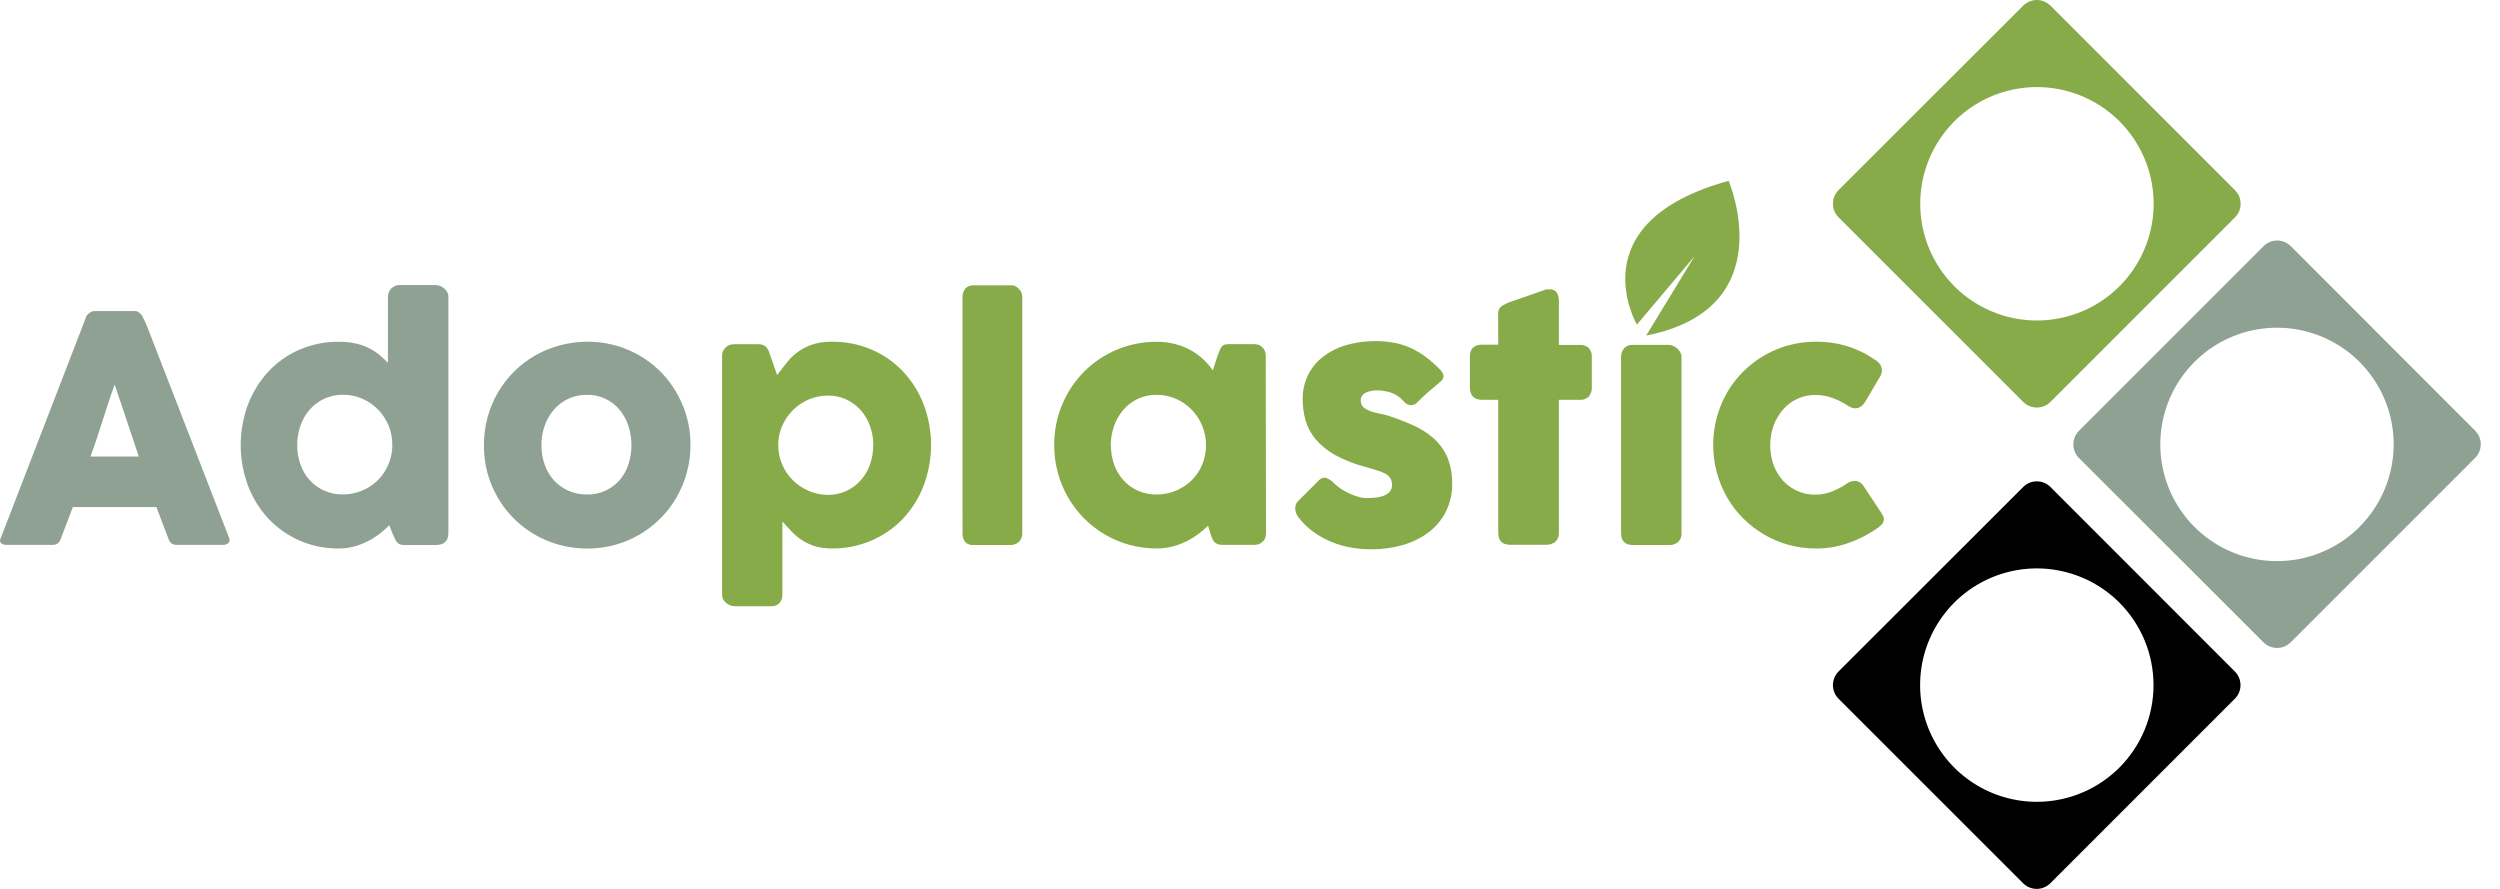 <svg width="135" height="48" viewBox="0 0 135 48" fill="none" xmlns="http://www.w3.org/2000/svg">
<path d="M109.253 21.703C109.449 21.898 109.713 22.007 109.989 22.007C110.265 22.007 110.529 21.898 110.724 21.703L120.687 11.74C120.784 11.644 120.861 11.529 120.914 11.403C120.966 11.277 120.993 11.141 120.993 11.005C120.993 10.868 120.966 10.732 120.914 10.606C120.861 10.48 120.784 10.365 120.687 10.269L110.724 0.304C110.529 0.109 110.265 0 109.989 0C109.713 0 109.449 0.109 109.253 0.304L99.282 10.265C99.088 10.46 98.978 10.725 98.978 11.001C98.978 11.276 99.088 11.541 99.282 11.736L109.253 21.703ZM105.535 6.551C106.416 5.669 107.539 5.068 108.762 4.824C109.984 4.58 111.252 4.705 112.404 5.182C113.556 5.658 114.54 6.466 115.233 7.503C115.926 8.539 116.296 9.758 116.296 11.005C116.296 12.251 115.926 13.47 115.233 14.506C114.54 15.543 113.556 16.351 112.404 16.827C111.252 17.304 109.984 17.428 108.762 17.185C107.539 16.941 106.416 16.34 105.535 15.458C104.355 14.277 103.692 12.675 103.692 11.005C103.692 9.334 104.355 7.732 105.535 6.551Z" fill="#87AB48"/>
<path d="M133.664 23.263L123.703 13.294C123.607 13.197 123.492 13.12 123.366 13.068C123.239 13.015 123.104 12.988 122.967 12.988C122.831 12.988 122.695 13.015 122.569 13.068C122.443 13.12 122.328 13.197 122.232 13.294L112.265 23.263C112.07 23.458 111.961 23.723 111.961 23.998C111.961 24.274 112.07 24.539 112.265 24.734L122.228 34.685C122.423 34.88 122.688 34.989 122.963 34.989C123.239 34.989 123.504 34.88 123.699 34.685L133.664 24.72C133.854 24.525 133.961 24.264 133.961 23.991C133.961 23.719 133.854 23.457 133.664 23.263ZM127.417 28.452C126.536 29.334 125.413 29.935 124.191 30.179C122.968 30.422 121.7 30.298 120.549 29.821C119.397 29.344 118.412 28.537 117.719 27.5C117.026 26.464 116.657 25.245 116.657 23.998C116.657 22.752 117.026 21.533 117.719 20.496C118.412 19.46 119.397 18.652 120.549 18.175C121.7 17.699 122.968 17.574 124.191 17.818C125.413 18.062 126.536 18.663 127.417 19.545C128.596 20.726 129.258 22.327 129.258 23.995C129.258 25.664 128.596 27.265 127.417 28.446V28.452Z" fill="#8EA192"/>
<path d="M110.724 26.297C110.628 26.201 110.513 26.124 110.387 26.071C110.261 26.019 110.126 25.992 109.989 25.992C109.852 25.992 109.717 26.019 109.591 26.071C109.464 26.124 109.35 26.201 109.253 26.297L99.282 36.26C99.088 36.456 98.978 36.72 98.978 36.996C98.978 37.272 99.088 37.536 99.282 37.731L109.247 47.694C109.344 47.791 109.459 47.868 109.585 47.92C109.711 47.973 109.846 48 109.983 48C110.12 48 110.255 47.973 110.381 47.92C110.508 47.868 110.622 47.791 110.719 47.694L120.681 37.731C120.778 37.635 120.855 37.52 120.908 37.394C120.96 37.268 120.987 37.133 120.987 36.996C120.987 36.859 120.96 36.724 120.908 36.598C120.855 36.471 120.778 36.357 120.681 36.26L110.724 26.297ZM114.447 41.45C113.565 42.331 112.443 42.932 111.22 43.176C109.997 43.42 108.73 43.295 107.578 42.819C106.426 42.342 105.441 41.534 104.749 40.498C104.056 39.461 103.686 38.242 103.686 36.996C103.686 35.749 104.056 34.53 104.749 33.494C105.441 32.458 106.426 31.65 107.578 31.173C108.73 30.696 109.997 30.572 111.22 30.816C112.443 31.059 113.565 31.66 114.447 32.542C115.627 33.724 116.29 35.326 116.29 36.996C116.29 38.666 115.627 40.268 114.447 41.45Z" fill="black"/>
<path d="M4.646 17.128C4.656 17.087 4.675 17.049 4.703 17.018C4.736 16.976 4.774 16.938 4.817 16.907C4.861 16.873 4.909 16.846 4.961 16.826C5.007 16.808 5.057 16.798 5.107 16.797H7.273C7.363 16.795 7.451 16.826 7.519 16.886C7.576 16.932 7.628 16.985 7.673 17.043L7.905 17.528L12.37 29.04C12.393 29.084 12.403 29.133 12.398 29.182C12.394 29.231 12.375 29.278 12.344 29.316C12.301 29.356 12.249 29.386 12.193 29.404C12.137 29.422 12.078 29.429 12.019 29.422H9.569C9.464 29.429 9.359 29.404 9.268 29.35C9.188 29.29 9.13 29.205 9.103 29.109C8.988 28.82 8.878 28.532 8.772 28.245C8.665 27.957 8.557 27.67 8.447 27.382H3.933C3.824 27.672 3.715 27.96 3.606 28.245C3.497 28.53 3.388 28.818 3.277 29.109C3.252 29.203 3.195 29.286 3.116 29.343C3.037 29.4 2.941 29.428 2.844 29.422H0.337C0.241 29.427 0.146 29.397 0.069 29.338C0.033 29.307 0.01 29.265 0.002 29.218C-0.005 29.171 0.005 29.124 0.03 29.084L4.646 17.128ZM6.194 20.767C6.088 21.057 5.977 21.358 5.867 21.703C5.757 22.047 5.646 22.374 5.54 22.715C5.434 23.056 5.323 23.39 5.213 23.721C5.103 24.052 4.993 24.363 4.884 24.653H7.496L6.194 20.767Z" fill="#8EA192"/>
<path d="M21.023 28.361C20.861 28.523 20.69 28.675 20.509 28.816C20.309 28.969 20.096 29.104 19.873 29.22C19.637 29.341 19.389 29.437 19.133 29.508C18.86 29.583 18.578 29.62 18.296 29.618C17.563 29.626 16.836 29.478 16.165 29.185C15.533 28.908 14.963 28.506 14.491 28.003C14.015 27.488 13.642 26.886 13.394 26.231C12.866 24.814 12.866 23.255 13.394 21.839C13.643 21.183 14.015 20.581 14.491 20.067C14.962 19.562 15.531 19.16 16.165 18.885C16.837 18.593 17.563 18.447 18.296 18.456C18.582 18.453 18.869 18.48 19.15 18.536C19.622 18.627 20.065 18.83 20.442 19.127C20.622 19.27 20.791 19.426 20.948 19.594V16.049C20.944 15.881 21.003 15.717 21.114 15.59C21.177 15.523 21.255 15.47 21.341 15.436C21.427 15.402 21.52 15.388 21.612 15.393H23.524C23.605 15.395 23.684 15.411 23.759 15.441C23.841 15.471 23.917 15.516 23.983 15.572C24.051 15.626 24.107 15.693 24.148 15.769C24.192 15.851 24.214 15.941 24.213 16.033V28.777C24.213 29.214 23.983 29.431 23.524 29.431H21.848C21.759 29.435 21.669 29.421 21.584 29.389C21.523 29.361 21.469 29.318 21.427 29.265C21.38 29.206 21.341 29.139 21.313 29.068C21.279 28.988 21.236 28.891 21.185 28.785L21.023 28.361ZM16.049 24.029C16.046 24.386 16.105 24.741 16.224 25.078C16.332 25.391 16.5 25.679 16.72 25.925C16.946 26.174 17.222 26.371 17.53 26.505C17.838 26.638 18.171 26.704 18.506 26.699C18.857 26.702 19.205 26.635 19.53 26.502C19.842 26.378 20.127 26.195 20.369 25.963C20.61 25.731 20.804 25.455 20.942 25.151C21.087 24.835 21.169 24.494 21.185 24.147V24.029C21.189 23.673 21.122 23.32 20.988 22.991C20.857 22.669 20.665 22.374 20.422 22.125C20.181 21.874 19.893 21.673 19.574 21.534C19.24 21.387 18.879 21.313 18.514 21.317C18.166 21.312 17.821 21.386 17.506 21.534C17.204 21.673 16.936 21.874 16.718 22.125C16.5 22.38 16.331 22.674 16.222 22.991C16.105 23.326 16.046 23.678 16.049 24.033V24.029Z" fill="#8EA192"/>
<path d="M26.133 24.033C26.131 23.525 26.197 23.019 26.33 22.528C26.458 22.059 26.647 21.609 26.891 21.189C27.131 20.779 27.423 20.402 27.76 20.067C28.095 19.73 28.474 19.44 28.886 19.204C29.307 18.962 29.757 18.776 30.226 18.651C30.715 18.519 31.219 18.453 31.726 18.454C32.456 18.45 33.18 18.59 33.856 18.866C34.532 19.143 35.147 19.55 35.665 20.065C36.168 20.574 36.569 21.176 36.846 21.837C37.143 22.531 37.292 23.28 37.286 24.035C37.287 25.032 37.024 26.012 36.523 26.875C35.793 28.128 34.599 29.044 33.199 29.425C32.716 29.557 32.217 29.623 31.716 29.622C31.209 29.623 30.705 29.557 30.216 29.425C28.811 29.048 27.613 28.131 26.881 26.875C26.638 26.454 26.45 26.004 26.32 25.535C26.19 25.045 26.128 24.54 26.133 24.033ZM29.237 24.033C29.234 24.39 29.292 24.745 29.41 25.082C29.518 25.394 29.686 25.682 29.904 25.929C30.12 26.169 30.384 26.362 30.678 26.494C31 26.638 31.35 26.709 31.703 26.703C32.047 26.709 32.388 26.637 32.701 26.494C32.99 26.361 33.248 26.169 33.457 25.929C33.67 25.681 33.832 25.393 33.934 25.082C34.154 24.404 34.154 23.673 33.934 22.995C33.83 22.679 33.669 22.385 33.457 22.128C33.244 21.871 32.976 21.664 32.672 21.524C32.368 21.384 32.037 21.315 31.703 21.321C31.349 21.315 30.999 21.389 30.678 21.538C30.381 21.677 30.117 21.878 29.904 22.128C29.687 22.384 29.52 22.678 29.41 22.995C29.294 23.328 29.235 23.68 29.237 24.033Z" fill="#8EA192"/>
<path d="M39.218 18.733C39.284 18.674 39.363 18.633 39.448 18.613C39.524 18.597 39.6 18.588 39.677 18.587H40.961C41.053 18.584 41.144 18.602 41.229 18.638C41.297 18.671 41.357 18.719 41.404 18.778C41.45 18.839 41.488 18.905 41.518 18.975C41.55 19.052 41.579 19.137 41.607 19.225L41.965 20.255L42.446 19.631C42.611 19.414 42.804 19.22 43.019 19.052C43.258 18.869 43.523 18.724 43.807 18.623C44.167 18.5 44.547 18.443 44.927 18.453C45.666 18.445 46.397 18.591 47.076 18.883C47.714 19.158 48.289 19.56 48.767 20.064C49.248 20.578 49.624 21.18 49.876 21.837C50.409 23.252 50.409 24.813 49.876 26.228C49.624 26.885 49.248 27.487 48.767 28.001C48.288 28.504 47.713 28.906 47.076 29.182C46.398 29.476 45.666 29.624 44.927 29.616C44.605 29.622 44.284 29.578 43.976 29.486C43.724 29.404 43.485 29.288 43.265 29.141C43.065 29.006 42.882 28.849 42.718 28.672C42.558 28.503 42.402 28.334 42.249 28.162V32.124C42.253 32.283 42.199 32.437 42.097 32.558C42.036 32.621 41.962 32.67 41.879 32.701C41.797 32.732 41.708 32.745 41.621 32.737H39.673C39.597 32.736 39.523 32.721 39.452 32.694C39.373 32.666 39.299 32.626 39.232 32.575C39.162 32.522 39.103 32.455 39.06 32.379C39.015 32.3 38.992 32.21 38.993 32.119V19.212C38.99 19.114 39.012 19.017 39.056 18.93C39.101 18.857 39.156 18.791 39.218 18.733ZM47.16 24.038C47.161 23.686 47.101 23.336 46.981 23.005C46.87 22.69 46.699 22.4 46.479 22.15C46.264 21.906 46 21.71 45.705 21.573C45.397 21.43 45.06 21.357 44.72 21.36C44.372 21.358 44.027 21.425 43.704 21.557C43.076 21.816 42.567 22.3 42.276 22.914C42.127 23.222 42.042 23.557 42.026 23.899V24.027C42.023 24.389 42.095 24.747 42.237 25.08C42.373 25.4 42.569 25.69 42.816 25.935C43.063 26.179 43.355 26.374 43.675 26.51C44.005 26.652 44.361 26.724 44.72 26.723C45.06 26.725 45.397 26.653 45.705 26.51C46 26.373 46.263 26.178 46.479 25.935C46.701 25.686 46.871 25.395 46.981 25.08C47.098 24.743 47.156 24.389 47.153 24.032L47.16 24.038Z" fill="#87AB48"/>
<path d="M51.973 16.065C51.968 15.901 52.016 15.74 52.109 15.606C52.165 15.537 52.236 15.483 52.318 15.449C52.399 15.415 52.488 15.401 52.576 15.409H54.659C54.722 15.41 54.783 15.426 54.838 15.456C54.903 15.49 54.962 15.534 55.012 15.588C55.068 15.645 55.114 15.712 55.148 15.785C55.186 15.867 55.205 15.957 55.203 16.047V28.777C55.209 28.867 55.196 28.957 55.164 29.041C55.133 29.125 55.084 29.202 55.02 29.265C54.89 29.379 54.721 29.438 54.549 29.431H52.58C52.494 29.44 52.408 29.43 52.327 29.401C52.247 29.372 52.173 29.326 52.113 29.265C52.013 29.123 51.965 28.95 51.977 28.777L51.973 16.065Z" fill="#87AB48"/>
<path d="M68.364 28.795C68.365 28.889 68.347 28.983 68.313 29.07C68.281 29.157 68.221 29.23 68.143 29.279C68.084 29.34 68.007 29.382 67.923 29.397C67.85 29.413 67.776 29.422 67.702 29.423H66.026C65.928 29.426 65.829 29.41 65.737 29.376C65.668 29.348 65.607 29.303 65.559 29.246C65.51 29.183 65.471 29.112 65.443 29.037C65.414 28.954 65.38 28.866 65.347 28.769L65.237 28.387C65.072 28.548 64.897 28.698 64.713 28.836C64.293 29.15 63.817 29.381 63.31 29.514C63.036 29.584 62.755 29.619 62.472 29.618C61.971 29.619 61.472 29.553 60.989 29.421C60.063 29.168 59.221 28.677 58.545 27.997C58.21 27.66 57.92 27.282 57.682 26.871C57.438 26.451 57.25 26.001 57.125 25.532C56.992 25.043 56.925 24.538 56.928 24.031C56.923 23.296 57.063 22.567 57.341 21.887C57.618 21.206 58.028 20.587 58.545 20.065C59.058 19.552 59.668 19.145 60.339 18.869C61.011 18.593 61.73 18.453 62.456 18.456C62.788 18.453 63.119 18.493 63.441 18.574C63.73 18.648 64.01 18.756 64.273 18.897C64.522 19.03 64.752 19.194 64.959 19.385C65.158 19.572 65.338 19.778 65.495 20.002L65.741 19.228C65.798 19.088 65.843 18.972 65.88 18.885C65.908 18.812 65.949 18.746 66.001 18.688C66.044 18.645 66.099 18.616 66.158 18.603C66.245 18.587 66.332 18.58 66.42 18.582H67.688C67.763 18.584 67.836 18.592 67.909 18.607C67.993 18.625 68.07 18.666 68.129 18.727C68.204 18.782 68.262 18.856 68.299 18.94C68.335 19.026 68.353 19.119 68.35 19.212L68.364 28.795ZM59.99 24.033C59.987 24.39 60.046 24.745 60.163 25.082C60.271 25.395 60.441 25.683 60.662 25.929C60.887 26.178 61.163 26.375 61.471 26.508C61.778 26.642 62.111 26.708 62.446 26.703C62.81 26.707 63.17 26.636 63.505 26.495C63.822 26.361 64.111 26.169 64.356 25.929C64.599 25.688 64.792 25.4 64.921 25.082C65.195 24.414 65.195 23.664 64.921 22.995C64.79 22.673 64.598 22.379 64.356 22.128C64.114 21.878 63.825 21.678 63.505 21.538C63.172 21.391 62.81 21.317 62.446 21.321C62.098 21.316 61.754 21.39 61.44 21.538C61.141 21.677 60.876 21.879 60.662 22.128C60.442 22.383 60.273 22.677 60.163 22.995C60.044 23.328 59.983 23.679 59.982 24.033H59.99Z" fill="#87AB48"/>
<path d="M72.013 26.065C72.162 26.217 72.329 26.35 72.511 26.459C72.675 26.558 72.847 26.644 73.025 26.715C73.166 26.773 73.311 26.819 73.459 26.855C73.543 26.876 73.628 26.89 73.715 26.896C73.821 26.896 73.959 26.896 74.126 26.884C74.289 26.877 74.45 26.851 74.607 26.807C74.752 26.769 74.887 26.697 75.001 26.599C75.057 26.547 75.101 26.484 75.13 26.414C75.159 26.343 75.171 26.267 75.166 26.191C75.173 26.058 75.14 25.927 75.072 25.813C75.002 25.712 74.909 25.63 74.8 25.575C74.661 25.502 74.514 25.443 74.363 25.401C74.189 25.35 73.995 25.291 73.772 25.222C73.185 25.077 72.619 24.857 72.088 24.568C71.69 24.348 71.335 24.058 71.038 23.713C70.79 23.416 70.606 23.07 70.499 22.697C70.395 22.323 70.343 21.937 70.345 21.549C70.34 21.105 70.436 20.666 70.627 20.265C70.815 19.88 71.088 19.544 71.426 19.28C71.796 18.992 72.217 18.776 72.667 18.642C73.515 18.399 74.408 18.353 75.276 18.507C75.584 18.564 75.883 18.658 76.169 18.786C76.463 18.92 76.742 19.086 77 19.28C77.286 19.498 77.555 19.739 77.803 19.999C77.887 20.086 77.939 20.198 77.951 20.318C77.944 20.383 77.922 20.445 77.888 20.5C77.854 20.555 77.808 20.602 77.754 20.637C77.533 20.819 77.321 20.996 77.12 21.173C76.919 21.35 76.71 21.543 76.496 21.764C76.44 21.815 76.372 21.852 76.299 21.87C76.234 21.887 76.166 21.887 76.102 21.87C76.037 21.853 75.977 21.824 75.922 21.785C75.865 21.745 75.814 21.697 75.771 21.642C75.59 21.432 75.354 21.277 75.089 21.195C74.859 21.122 74.618 21.084 74.376 21.081C74.147 21.069 73.917 21.119 73.713 21.224C73.635 21.267 73.571 21.332 73.53 21.411C73.489 21.49 73.472 21.579 73.482 21.667C73.485 21.733 73.501 21.797 73.529 21.856C73.557 21.915 73.598 21.968 73.648 22.01C73.758 22.096 73.882 22.163 74.014 22.207C74.164 22.259 74.317 22.301 74.473 22.331C74.624 22.358 74.773 22.393 74.92 22.435C75.397 22.588 75.865 22.767 76.322 22.971C76.725 23.15 77.098 23.39 77.429 23.682C77.74 23.963 77.988 24.306 78.156 24.69C78.34 25.143 78.428 25.629 78.416 26.118C78.425 26.639 78.309 27.155 78.079 27.623C77.859 28.059 77.544 28.441 77.155 28.737C76.738 29.051 76.267 29.284 75.765 29.427C75.203 29.588 74.621 29.668 74.036 29.663C73.677 29.663 73.318 29.632 72.965 29.57C72.603 29.508 72.249 29.407 71.909 29.269C71.567 29.128 71.242 28.948 70.94 28.733C70.631 28.512 70.356 28.247 70.125 27.946C70.064 27.871 70.017 27.786 69.985 27.695C69.955 27.612 69.94 27.524 69.942 27.436C69.944 27.355 69.961 27.276 69.993 27.201C70.026 27.129 70.076 27.066 70.14 27.018L71.237 25.921C71.283 25.872 71.34 25.836 71.403 25.815C71.467 25.795 71.534 25.79 71.6 25.803C71.754 25.861 71.895 25.95 72.013 26.065Z" fill="#87AB48"/>
<path d="M80.899 16.941C80.894 16.866 80.908 16.792 80.938 16.723C80.968 16.655 81.014 16.594 81.073 16.547C81.226 16.441 81.394 16.357 81.571 16.297L83.501 15.626C83.528 15.623 83.555 15.623 83.582 15.626H83.654C83.734 15.615 83.815 15.627 83.889 15.659C83.963 15.691 84.027 15.742 84.074 15.807C84.151 15.955 84.187 16.121 84.18 16.288V18.627H85.344C85.507 18.62 85.667 18.678 85.787 18.788C85.847 18.853 85.894 18.93 85.923 19.013C85.952 19.096 85.963 19.185 85.957 19.273V20.9C85.965 20.994 85.954 21.088 85.925 21.178C85.896 21.267 85.849 21.35 85.787 21.422C85.728 21.478 85.659 21.522 85.583 21.55C85.507 21.579 85.425 21.592 85.344 21.589H84.18V28.765C84.186 28.855 84.173 28.946 84.141 29.03C84.108 29.114 84.058 29.191 83.993 29.254C83.847 29.371 83.662 29.43 83.475 29.419H81.559C81.122 29.419 80.905 29.202 80.905 28.765V21.589H80.031C79.594 21.589 79.375 21.359 79.375 20.9V19.259C79.375 18.829 79.594 18.613 80.031 18.613H80.905L80.899 16.941Z" fill="#87AB48"/>
<path d="M87.537 19.288C87.533 19.119 87.587 18.954 87.691 18.82C87.749 18.752 87.823 18.699 87.906 18.664C87.989 18.63 88.078 18.616 88.168 18.623H90.115C90.191 18.625 90.266 18.64 90.336 18.67C90.416 18.702 90.491 18.748 90.556 18.806C90.625 18.866 90.684 18.935 90.732 19.013C90.78 19.096 90.804 19.19 90.802 19.286V28.777C90.809 28.866 90.797 28.956 90.766 29.04C90.736 29.124 90.688 29.201 90.625 29.265C90.483 29.383 90.3 29.442 90.115 29.43H88.168C87.748 29.43 87.537 29.214 87.537 28.777V19.288Z" fill="#87AB48"/>
<path d="M99.757 26.098C99.823 26.047 99.9 26.011 99.982 25.992C100.036 25.98 100.092 25.973 100.147 25.97C100.239 25.969 100.329 25.99 100.411 26.032C100.513 26.094 100.598 26.181 100.657 26.285L101.61 27.723C101.64 27.772 101.667 27.823 101.691 27.875C101.713 27.918 101.726 27.965 101.729 28.013C101.731 28.071 101.722 28.129 101.701 28.184C101.68 28.238 101.648 28.288 101.607 28.33C101.525 28.412 101.435 28.485 101.339 28.548C100.867 28.874 100.353 29.135 99.812 29.324C99.248 29.522 98.654 29.622 98.056 29.618C97.558 29.619 97.061 29.552 96.581 29.421C96.117 29.295 95.673 29.108 95.259 28.863C94.85 28.623 94.473 28.331 94.137 27.997C93.798 27.662 93.506 27.283 93.268 26.87C93.028 26.449 92.841 25.999 92.713 25.531C92.445 24.547 92.445 23.51 92.713 22.526C92.84 22.058 93.026 21.608 93.268 21.187C93.506 20.776 93.798 20.398 94.137 20.064C94.651 19.551 95.263 19.144 95.935 18.867C96.608 18.591 97.329 18.45 98.056 18.453C98.636 18.447 99.214 18.53 99.769 18.7C100.296 18.865 100.794 19.111 101.244 19.43L101.219 19.405C101.335 19.47 101.436 19.558 101.516 19.665C101.585 19.765 101.622 19.884 101.622 20.006C101.622 20.128 101.585 20.247 101.516 20.348L100.758 21.632C100.6 21.91 100.407 22.049 100.181 22.049C100.113 22.048 100.047 22.034 99.984 22.01C99.896 21.977 99.813 21.933 99.738 21.878C99.485 21.718 99.216 21.585 98.934 21.484C98.641 21.379 98.332 21.326 98.02 21.329C97.68 21.325 97.343 21.399 97.036 21.545C96.74 21.685 96.477 21.887 96.266 22.136C96.049 22.393 95.88 22.686 95.767 23.003C95.531 23.678 95.531 24.414 95.767 25.09C95.878 25.401 96.047 25.689 96.266 25.937C96.481 26.177 96.743 26.369 97.036 26.502C97.344 26.643 97.681 26.715 98.02 26.711C98.332 26.713 98.641 26.655 98.93 26.54C99.222 26.424 99.499 26.276 99.757 26.098Z" fill="#87AB48"/>
<path d="M88.393 17.528C88.393 17.528 85.161 12.014 93.346 9.765C93.346 9.765 96.312 16.657 88.893 18.121L91.502 13.841L88.393 17.528Z" fill="#87AB48"/>
</svg>
